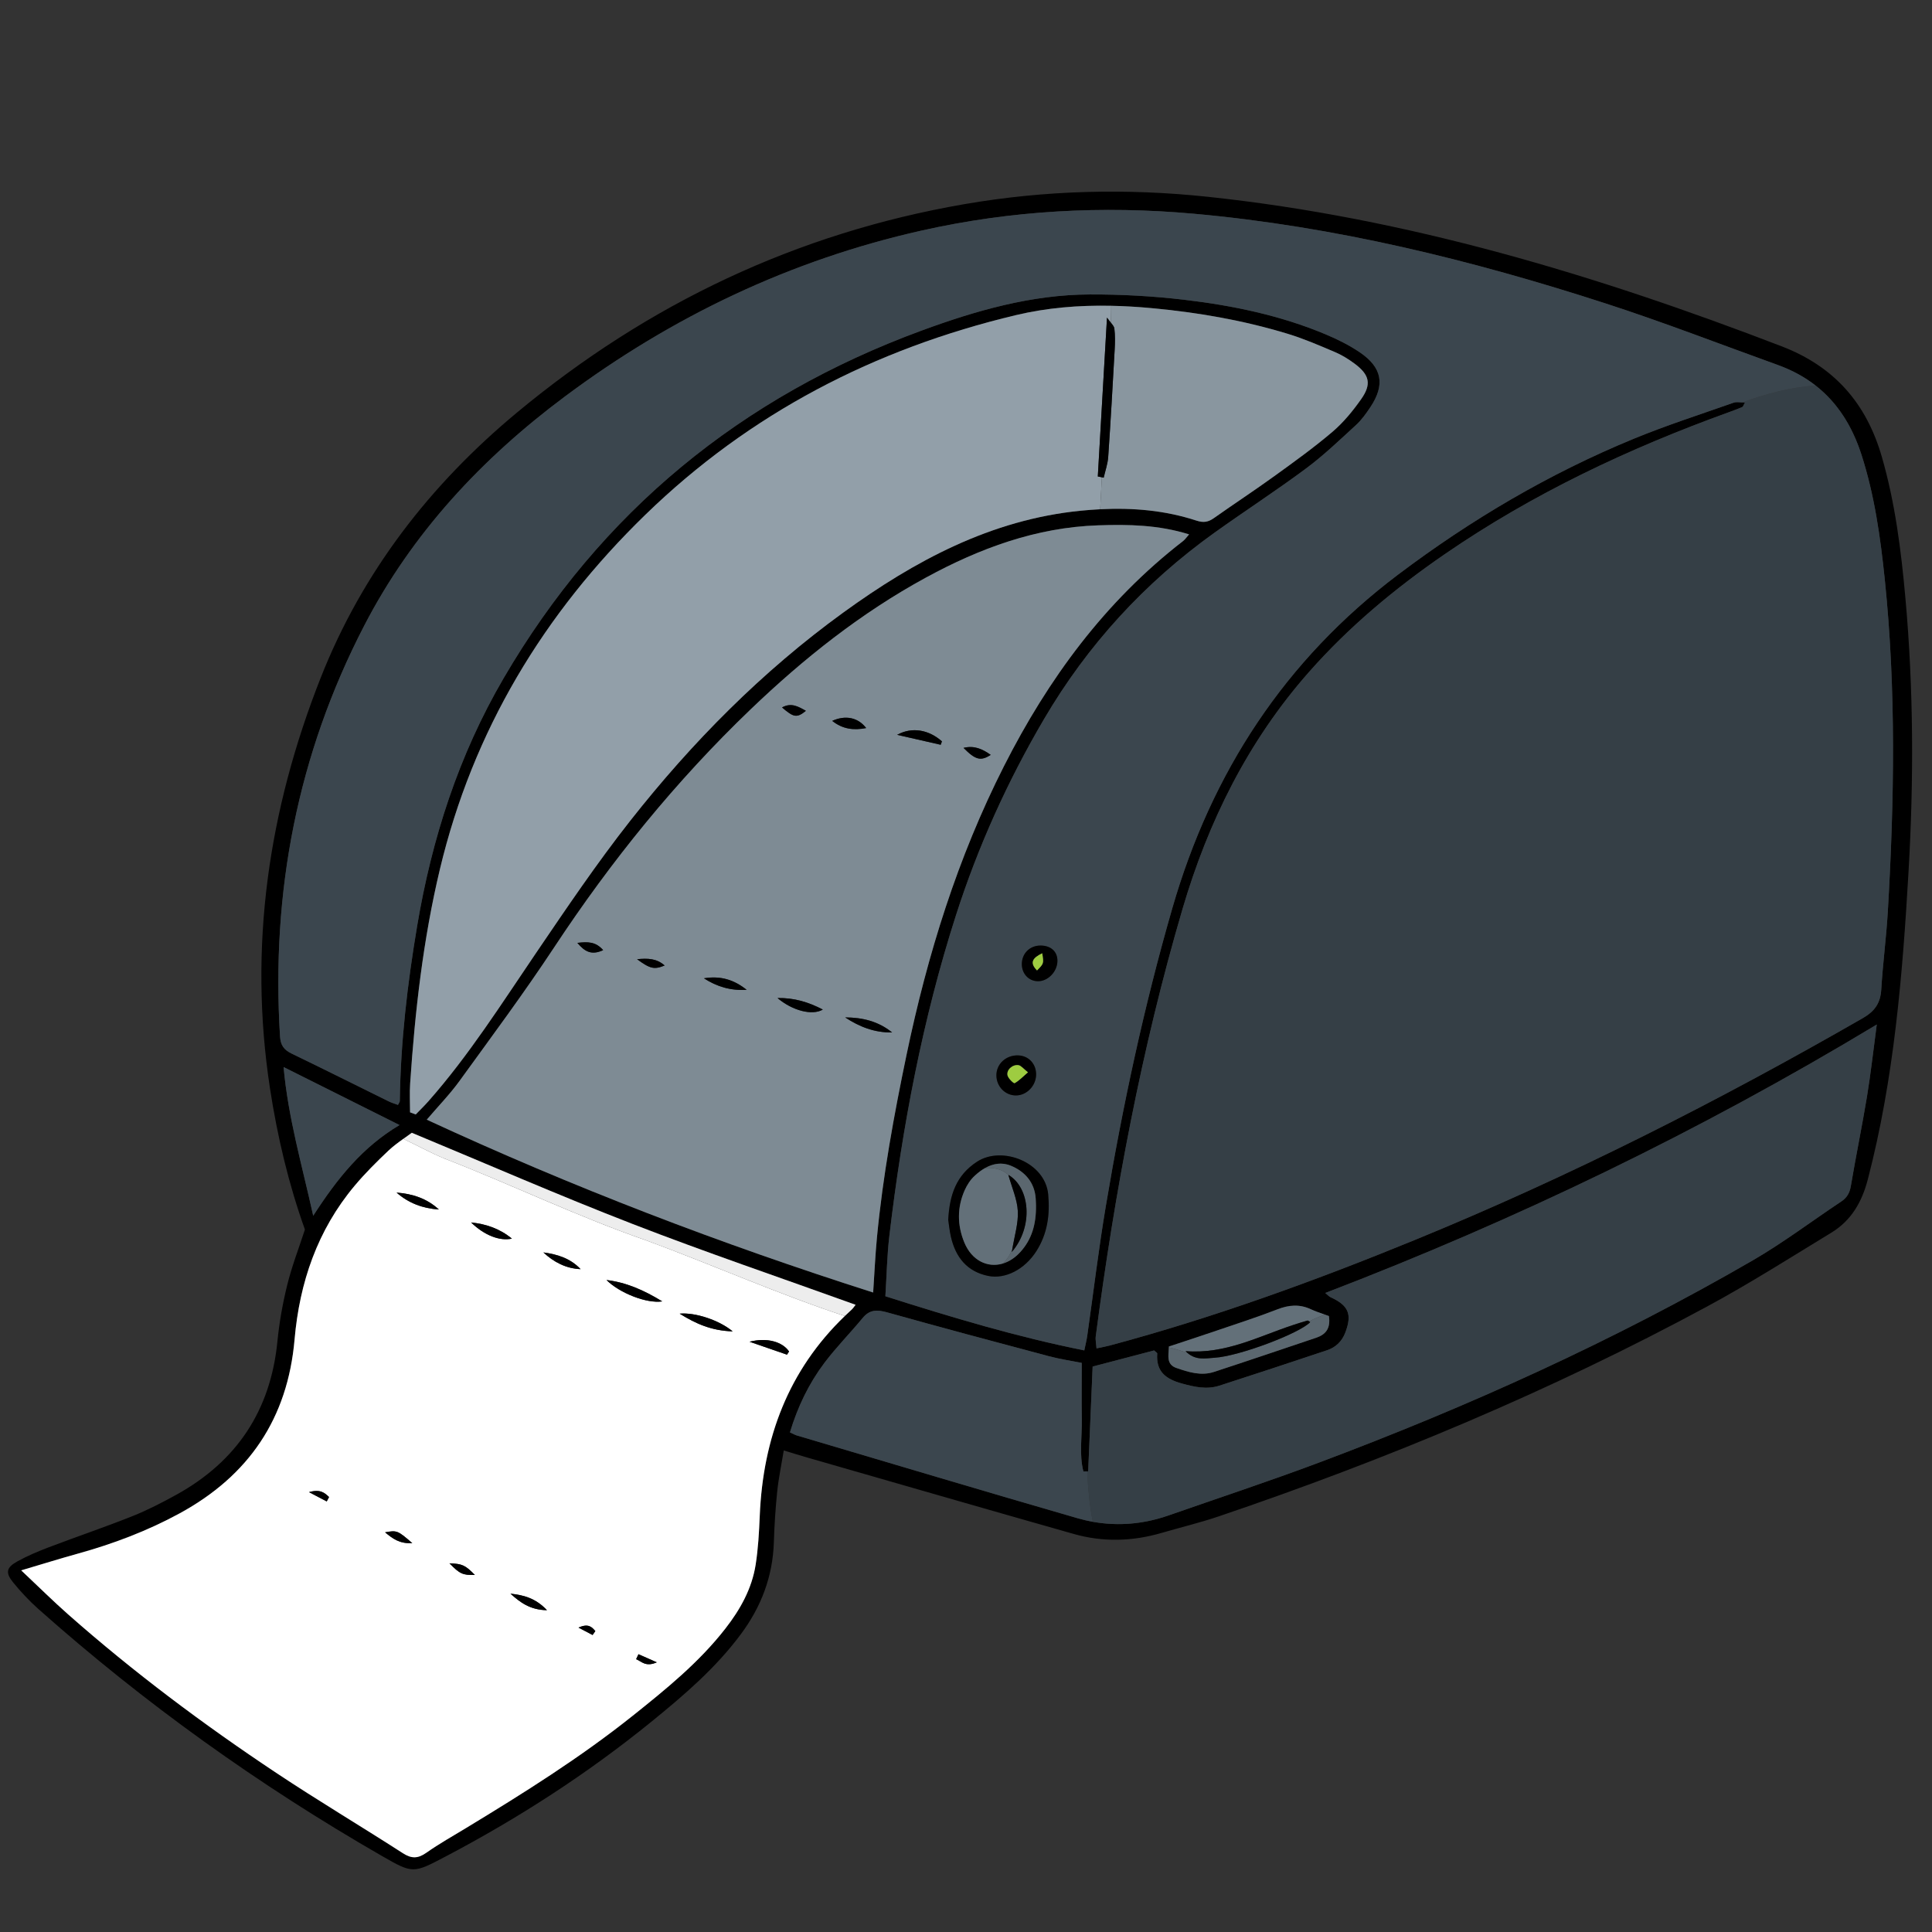 <?xml version="1.0" encoding="UTF-8" standalone="no"?>
<!-- Generator: Adobe Illustrator 27.5.0, SVG Export Plug-In . SVG Version: 6.00 Build 0)  -->

<svg
   version="1.1"
   id="Layer_1"
   x="0px"
   y="0px"
   viewBox="0 0 130 130"
   xml:space="preserve"
   sodipodi:docname="printer.svg"
   width="130"
   height="130"
   inkscape:version="1.2.2 (b0a8486541, 2022-12-01)"
   xmlns:inkscape="http://www.inkscape.org/namespaces/inkscape"
   xmlns:sodipodi="http://sodipodi.sourceforge.net/DTD/sodipodi-0.dtd"
   xmlns="http://www.w3.org/2000/svg"
   xmlns:svg="http://www.w3.org/2000/svg"><rect x="0" y="0" width="130" height="130" fill="#333333" stroke="none"/><defs
   id="defs17199" /><sodipodi:namedview
   id="namedview17197"
   pagecolor="#ffffff"
   bordercolor="#000000"
   borderopacity="0.25"
   inkscape:showpageshadow="2"
   inkscape:pageopacity="0.0"
   inkscape:pagecheckerboard="0"
   inkscape:deskcolor="#d1d1d1"
   showgrid="false"
   inkscape:zoom="9.3066667"
   inkscape:cx="29.065186"
   inkscape:cy="71.991404"
   inkscape:window-width="3840"
   inkscape:window-height="1530"
   inkscape:window-x="0"
   inkscape:window-y="0"
   inkscape:window-maximized="1"
   inkscape:current-layer="Layer_1" />



<g
   id="g17110"
   transform="translate(-3.941,-139.64)">
	<path
   d="m 56.679,237.237 c -0.164,1.003 -0.35,1.876 -0.441,2.759 -0.117,1.13 -0.19,2.266 -0.225,3.401 -0.071,2.312 -0.848,4.356 -2.219,6.201 -1.699,2.289 -3.843,4.122 -6.035,5.902 -4.302,3.494 -8.936,6.485 -13.839,9.062 -2.166,1.138 -2.189,1.163 -4.252,-0.022 -8.281,-4.758 -16.01,-10.29 -23.149,-16.638 -0.612,-0.545 -1.179,-1.153 -1.697,-1.788 -0.527,-0.648 -0.458,-0.998 0.279,-1.407 0.681,-0.377 1.408,-0.683 2.137,-0.96 1.864,-0.708 3.756,-1.348 5.608,-2.086 1.014,-0.404 1.993,-0.91 2.951,-1.438 4.074,-2.247 6.354,-5.676 6.811,-10.33 0.126,-1.281 0.356,-2.563 0.665,-3.812 0.309,-1.248 0.778,-2.456 1.185,-3.707 -1.09,-3.043 -1.849,-6.232 -2.349,-9.487 -1.465,-9.539 -0.101,-18.746 3.415,-27.652 2.807,-7.11 7.367,-12.993 13.225,-17.854 8.795,-7.298 18.793,-12.057 30.09,-14.005 5.439,-0.938 10.893,-1.077 16.385,-0.493 13.377,1.421 26.112,5.258 38.606,10.062 3.542,1.362 5.696,3.835 6.734,7.43 0.897,3.105 1.296,6.287 1.585,9.484 0.555,6.139 0.568,12.295 0.212,18.441 -0.403,6.961 -0.971,13.909 -2.739,20.698 -0.396,1.523 -1.113,2.767 -2.448,3.581 -2.773,1.69 -5.521,3.436 -8.376,4.978 -10.528,5.687 -21.534,10.281 -32.859,14.119 -1.258,0.426 -2.555,0.736 -3.832,1.109 -1.965,0.574 -3.947,0.631 -5.912,0.073 -5.982,-1.697 -11.955,-3.425 -17.931,-5.143 -0.478,-0.136 -0.952,-0.286 -1.585,-0.478 z m -25.961,-23.25 c 0.064,-0.129 0.124,-0.194 0.124,-0.26 0.053,-3.966 0.512,-7.893 1.17,-11.798 0.991,-5.88 2.795,-11.482 5.814,-16.652 6.543,-11.205 15.988,-18.931 28.137,-23.398 3.654,-1.344 7.381,-2.412 11.307,-2.426 2.109,-0.007 4.232,0.108 6.327,0.354 3.269,0.385 6.492,1.049 9.547,2.332 0.79,0.332 1.572,0.721 2.28,1.198 1.526,1.027 1.732,2.195 0.722,3.704 -0.282,0.422 -0.584,0.849 -0.954,1.189 -1.095,1.003 -2.173,2.041 -3.362,2.925 -2.011,1.495 -4.118,2.861 -6.157,4.319 -4.718,3.376 -8.554,7.558 -11.494,12.571 -2.448,4.173 -4.428,8.552 -5.906,13.154 -2.259,7.034 -3.621,14.26 -4.488,21.585 -0.159,1.346 -0.183,2.708 -0.27,4.078 4.489,1.427 8.852,2.736 13.385,3.643 0.079,-0.386 0.156,-0.685 0.199,-0.988 0.415,-2.907 0.763,-5.825 1.249,-8.72 1.135,-6.76 2.572,-13.456 4.475,-20.048 2.637,-9.135 7.577,-16.705 15.207,-22.457 4.902,-3.695 10.156,-6.789 15.834,-9.127 2.203,-0.907 4.478,-1.637 6.728,-2.43 0.208,-0.073 0.464,-0.01 0.763,-0.01 -0.105,0.186 -0.126,0.281 -0.177,0.303 -0.287,0.122 -0.58,0.23 -0.874,0.337 -6.766,2.444 -13.23,5.49 -19.174,9.581 -3.338,2.297 -6.428,4.871 -9.116,7.919 -4.097,4.645 -6.773,10.052 -8.504,15.942 -2.767,9.413 -4.559,19.03 -5.837,28.748 -0.032,0.246 0.03,0.504 0.051,0.813 0.357,-0.076 0.624,-0.121 0.884,-0.191 7.04,-1.886 13.871,-4.373 20.609,-7.135 10.378,-4.253 20.353,-9.311 30.07,-14.897 0.804,-0.462 1.185,-1.01 1.24,-1.925 0.106,-1.759 0.341,-3.51 0.443,-5.269 0.434,-7.44 0.562,-14.882 -0.205,-22.31 -0.294,-2.842 -0.688,-5.67 -1.572,-8.412 -0.938,-2.909 -2.721,-4.984 -5.627,-6.031 -3.863,-1.392 -7.695,-2.88 -11.6,-4.145 -9.027,-2.924 -18.21,-5.179 -27.695,-6.032 -6.172,-0.555 -12.283,-0.225 -18.333,1.136 -8.806,1.981 -16.775,5.783 -23.988,11.164 -5.596,4.174 -10.287,9.197 -13.513,15.439 -4.477,8.661 -6.258,17.9 -5.653,27.618 0.037,0.594 0.264,0.905 0.781,1.154 2.185,1.054 4.353,2.144 6.53,3.215 0.199,0.1 0.419,0.163 0.623,0.24 z m 30.795,13.448 c -5.035,-1.814 -10.062,-3.521 -15.008,-5.437 -4.955,-1.92 -9.829,-4.05 -14.856,-6.137 -0.462,0.348 -1.064,0.724 -1.57,1.202 -0.796,0.751 -1.577,1.529 -2.279,2.367 -2.502,2.986 -3.703,6.508 -4.038,10.336 -0.464,5.315 -3.075,9.165 -7.733,11.703 -2.179,1.187 -4.473,2.053 -6.857,2.713 -1.186,0.329 -2.362,0.696 -3.804,1.123 1.166,1.098 2.128,2.053 3.143,2.95 4.411,3.896 9.115,7.415 14.011,10.672 2.802,1.864 5.698,3.587 8.528,5.41 0.586,0.378 1.015,0.366 1.577,-0.03 0.863,-0.607 1.788,-1.127 2.691,-1.675 3.852,-2.336 7.667,-4.727 11.195,-7.543 2.236,-1.785 4.459,-3.584 6.234,-5.863 1.002,-1.287 1.786,-2.684 2.04,-4.305 0.169,-1.08 0.23,-2.181 0.275,-3.275 0.225,-5.444 2.066,-10.16 6.173,-13.874 0.111,-0.099 0.191,-0.23 0.278,-0.337 z m 1.181,-0.825 c 0.09,-1.329 0.142,-2.533 0.257,-3.73 0.396,-4.137 1.144,-8.218 1.992,-12.282 1.404,-6.732 3.431,-13.253 6.554,-19.41 2.979,-5.876 6.792,-11.074 12.042,-15.137 0.143,-0.111 0.249,-0.271 0.413,-0.454 -2.062,-0.646 -4.096,-0.678 -6.128,-0.609 -4.164,0.141 -7.96,1.545 -11.575,3.513 -4.368,2.378 -8.226,5.443 -11.801,8.87 -5.026,4.819 -9.379,10.194 -13.215,16.008 -2.025,3.07 -4.224,6.027 -6.383,9.008 -0.639,0.883 -1.409,1.671 -2.194,2.592 9.79,4.535 19.77,8.358 30.038,11.631 z M 31.533,214.487 c 0.127,0.048 0.254,0.095 0.381,0.143 0.286,-0.296 0.583,-0.582 0.855,-0.89 2.732,-3.095 4.929,-6.576 7.242,-9.977 2.046,-3.01 4.087,-6.037 6.336,-8.894 4.159,-5.284 8.868,-10.047 14.33,-14.007 4.807,-3.485 9.941,-6.257 15.99,-6.857 2.632,-0.261 5.247,-0.164 7.781,0.667 0.483,0.158 0.796,0.099 1.177,-0.17 1.343,-0.949 2.72,-1.852 4.053,-2.815 1.332,-0.962 2.67,-1.924 3.92,-2.987 0.736,-0.626 1.371,-1.402 1.931,-2.196 0.718,-1.017 0.568,-1.644 -0.442,-2.395 -0.406,-0.302 -0.847,-0.577 -1.311,-0.774 -1.043,-0.443 -2.089,-0.898 -3.17,-1.228 -3.004,-0.916 -6.081,-1.448 -9.211,-1.736 -3.067,-0.282 -6.11,-0.238 -9.109,0.477 -9.493,2.263 -17.89,6.599 -24.917,13.426 -6.843,6.648 -11.604,14.528 -13.831,23.863 -1.13,4.739 -1.674,9.56 -2,14.41 -0.043,0.643 -0.005,1.293 -0.005,1.94 z m 25.561,21.536 c 0.24,0.108 0.341,0.168 0.45,0.201 6.299,1.864 12.592,3.75 18.903,5.574 2.038,0.589 4.107,0.517 6.13,-0.191 3.359,-1.174 6.74,-2.289 10.071,-3.537 10.094,-3.782 19.894,-8.213 29.229,-13.621 2.06,-1.193 3.971,-2.643 5.958,-3.963 0.387,-0.257 0.568,-0.577 0.647,-1.044 0.339,-2.007 0.752,-4.002 1.084,-6.01 0.253,-1.531 0.422,-3.076 0.66,-4.854 -11.953,7.207 -24.254,13.137 -37.111,18.064 0.175,0.142 0.253,0.238 0.354,0.284 1.217,0.553 1.464,1.147 0.995,2.38 -0.225,0.591 -0.645,0.994 -1.225,1.188 -2.409,0.808 -4.824,1.599 -7.241,2.382 -0.854,0.277 -1.674,0.092 -2.528,-0.142 -1.087,-0.298 -1.756,-0.807 -1.661,-2.02 0.004,-0.047 -0.1,-0.101 -0.211,-0.206 -1.315,0.345 -2.671,0.701 -4.135,1.084 -0.1,2.346 -0.2,4.699 -0.301,7.052 -0.108,0.001 -0.217,0.001 -0.325,0.002 -0.287,-1.145 -0.087,-2.33 -0.106,-3.495 -0.02,-1.242 -0.004,-2.485 -0.004,-3.806 -0.692,-0.138 -1.463,-0.25 -2.211,-0.449 -3.628,-0.964 -7.255,-1.933 -10.869,-2.946 -0.673,-0.189 -1.181,-0.208 -1.658,0.37 -0.847,1.026 -1.789,1.977 -2.587,3.038 -1.035,1.381 -1.784,2.927 -2.308,4.665 z M 23.023,211.44 c 0.309,3.428 1.235,6.568 1.993,10.006 1.635,-2.536 3.329,-4.632 5.809,-6.104 -2.648,-1.325 -5.152,-2.577 -7.802,-3.902 z m 70.338,16.754 c -0.424,-0.157 -0.834,-0.28 -1.219,-0.459 -0.759,-0.354 -1.477,-0.291 -2.251,0.01 -1.345,0.523 -2.721,0.965 -4.088,1.431 -1.065,0.363 -2.134,0.712 -3.21,1.069 -0.019,0.597 -0.198,1.199 0.511,1.444 0.814,0.281 1.656,0.546 2.52,0.264 2.298,-0.75 4.587,-1.529 6.878,-2.3 0.628,-0.211 0.986,-0.61 0.859,-1.459 z"
   id="path17022" />
	<path
   style="fill:#353f46"
   d="m 130.765,178.642 c -0.294,-2.842 -0.688,-5.67 -1.572,-8.412 -0.626,-1.942 -1.629,-3.511 -3.091,-4.652 -1.69,0.124 -3.341,0.562 -4.936,1.141 0.061,0.004 0.123,0.007 0.188,0.007 -0.105,0.186 -0.126,0.281 -0.177,0.303 -0.287,0.122 -0.58,0.23 -0.874,0.337 -6.766,2.444 -13.23,5.49 -19.174,9.581 -3.338,2.297 -6.428,4.871 -9.116,7.919 -4.097,4.645 -6.773,10.052 -8.504,15.942 -2.767,9.413 -4.559,19.03 -5.837,28.748 -0.032,0.246 0.03,0.504 0.051,0.813 0.357,-0.076 0.624,-0.121 0.884,-0.191 7.04,-1.886 13.871,-4.373 20.609,-7.135 10.378,-4.253 20.353,-9.311 30.07,-14.897 0.804,-0.462 1.185,-1.01 1.24,-1.925 0.106,-1.759 0.341,-3.51 0.443,-5.269 0.434,-7.44 0.563,-14.882 -0.204,-22.31 z"
   id="path17024" />
	<path
   style="fill:#3b464e"
   d="m 123.566,164.199 c -3.863,-1.392 -7.695,-2.88 -11.6,-4.145 -9.027,-2.924 -18.21,-5.179 -27.695,-6.032 -6.172,-0.555 -12.283,-0.225 -18.333,1.136 -8.806,1.981 -16.775,5.783 -23.988,11.164 -5.596,4.174 -10.287,9.197 -13.513,15.439 -4.477,8.661 -6.258,17.9 -5.653,27.618 0.037,0.594 0.264,0.905 0.781,1.154 2.185,1.054 4.353,2.144 6.53,3.215 0.201,0.099 0.421,0.162 0.625,0.239 0.064,-0.129 0.124,-0.194 0.124,-0.26 0.053,-3.966 0.512,-7.893 1.17,-11.798 0.991,-5.88 2.795,-11.482 5.814,-16.652 6.543,-11.205 15.988,-18.931 28.137,-23.398 3.654,-1.344 7.381,-2.412 11.307,-2.426 2.109,-0.007 4.232,0.108 6.327,0.354 3.269,0.385 6.492,1.049 9.547,2.332 0.79,0.332 1.572,0.721 2.28,1.198 1.526,1.027 1.732,2.195 0.722,3.704 -0.282,0.422 -0.584,0.849 -0.954,1.189 -1.095,1.003 -2.173,2.041 -3.362,2.925 -2.011,1.495 -4.118,2.861 -6.157,4.319 -4.718,3.376 -8.554,7.558 -11.494,12.571 -2.448,4.173 -4.428,8.552 -5.906,13.154 -2.259,7.034 -3.621,14.26 -4.488,21.585 -0.159,1.346 -0.183,2.708 -0.27,4.078 4.489,1.427 8.852,2.736 13.385,3.643 0.079,-0.386 0.156,-0.685 0.199,-0.988 0.415,-2.907 0.763,-5.825 1.249,-8.72 1.135,-6.76 2.572,-13.456 4.475,-20.048 2.637,-9.135 7.577,-16.705 15.207,-22.457 4.902,-3.695 10.156,-6.789 15.834,-9.127 2.203,-0.907 4.478,-1.637 6.728,-2.43 0.163,-0.057 0.355,-0.031 0.575,-0.017 1.595,-0.58 3.246,-1.018 4.936,-1.141 -0.731,-0.568 -1.573,-1.03 -2.539,-1.378 z m -51.105,46.456 c 0.711,0.027 1.222,0.593 1.197,1.326 -0.025,0.738 -0.638,1.362 -1.346,1.369 -0.73,0.008 -1.327,-0.603 -1.326,-1.357 -0.001,-0.772 0.658,-1.37 1.475,-1.338 z m 1.215,13.172 c -0.781,1.226 -2.09,1.903 -3.241,1.667 -1.434,-0.294 -2.191,-1.262 -2.508,-2.626 -0.096,-0.415 -0.135,-0.844 -0.182,-1.149 0.089,-1.678 0.537,-3.001 1.943,-3.913 1.682,-1.09 4.586,0.038 4.784,2.205 0.126,1.372 -0.052,2.647 -0.796,3.816 z m 0.085,-18.163 c -0.611,-0.017 -1.065,-0.511 -1.063,-1.155 0.003,-0.718 0.538,-1.247 1.259,-1.245 0.702,0.002 1.146,0.41 1.136,1.045 -0.01,0.724 -0.65,1.374 -1.332,1.355 z"
   id="path17026" />
	<path
   style="fill:#ededed"
   d="m 47.383,223.087 c 4.557,1.679 8.912,3.625 13.405,5.105 0.147,-0.141 0.295,-0.281 0.448,-0.419 0.11,-0.099 0.19,-0.23 0.277,-0.337 -5.035,-1.814 -10.062,-3.521 -15.007,-5.437 -4.955,-1.92 -9.829,-4.05 -14.856,-6.137 -0.175,0.132 -0.37,0.268 -0.573,0.412 0.916,0.43 1.833,0.933 2.749,1.315 4.645,1.8 8.912,3.886 13.557,5.498 z"
   id="path17028" />
	<path
   style="fill:#ffffff"
   d="m 47.383,223.087 c -4.646,-1.612 -8.912,-3.697 -13.558,-5.499 -0.916,-0.382 -1.833,-0.885 -2.749,-1.315 -0.332,0.236 -0.683,0.493 -0.997,0.79 -0.796,0.751 -1.577,1.529 -2.279,2.367 -2.502,2.986 -3.703,6.508 -4.038,10.337 -0.464,5.315 -3.075,9.165 -7.733,11.703 -2.179,1.187 -4.473,2.053 -6.857,2.713 -1.186,0.329 -2.362,0.696 -3.804,1.123 1.166,1.098 2.128,2.053 3.143,2.95 4.411,3.896 9.115,7.415 14.011,10.672 2.802,1.864 5.698,3.587 8.528,5.41 0.586,0.378 1.015,0.366 1.577,-0.03 0.863,-0.607 1.788,-1.127 2.692,-1.675 3.852,-2.336 7.667,-4.727 11.195,-7.543 2.236,-1.785 4.459,-3.584 6.234,-5.863 1.002,-1.287 1.786,-2.684 2.04,-4.305 0.169,-1.08 0.23,-2.181 0.275,-3.275 0.216,-5.242 1.932,-9.808 5.725,-13.455 -4.493,-1.48 -8.848,-3.426 -13.405,-5.105 z m -21.457,17.581 c -0.326,-0.171 -0.653,-0.342 -1.191,-0.625 0.763,-0.219 1.057,0.05 1.346,0.331 -0.052,0.098 -0.104,0.196 -0.155,0.294 z m 3.926,2.079 c 0.797,-0.145 0.85,-0.126 1.83,0.728 -0.866,0.047 -1.322,-0.308 -1.83,-0.728 z m 0.773,-22.861 c 1.07,0.08 2.044,0.396 2.846,1.138 -1.074,-0.07 -2.033,-0.424 -2.846,-1.138 z m 12.381,5.151 c -0.982,-0.041 -1.794,-0.468 -2.502,-1.124 0.951,0.125 1.83,0.406 2.502,1.124 z m -8.821,19.796 c 0.859,0.029 1.054,0.118 1.708,0.781 -0.812,0.022 -1.013,-0.07 -1.708,-0.781 z m 1.456,-22.937 c 0.993,0.104 1.905,0.401 2.745,1.088 -0.814,0.18 -1.855,-0.221 -2.745,-1.088 z m 2.648,24.978 c 0.866,0.094 1.68,0.289 2.456,1.112 -1.148,-0.015 -1.816,-0.54 -2.456,-1.112 z m 5.524,2.781 c -0.26,-0.137 -0.519,-0.273 -0.945,-0.497 0.672,-0.302 0.902,-0.033 1.132,0.235 -0.062,0.087 -0.124,0.175 -0.187,0.262 z m 2.931,1.628 c 0.053,-0.111 0.106,-0.223 0.159,-0.334 0.35,0.154 0.699,0.309 1.233,0.545 -0.757,0.333 -1.029,-0.068 -1.392,-0.211 z M 44.751,225.77 c 1.303,0.157 2.472,0.656 3.752,1.438 -1.04,0.159 -2.867,-0.557 -3.752,-1.438 z m 4.922,2.263 c 1.031,-0.096 2.653,0.429 3.568,1.193 -1.424,-0.049 -2.457,-0.502 -3.568,-1.193 z m 7.222,2.759 c -0.759,-0.262 -1.519,-0.525 -2.518,-0.87 1.197,-0.302 2.221,0.014 2.657,0.656 -0.046,0.071 -0.093,0.142 -0.139,0.214 z"
   id="path17030" />
	<path
   style="fill:#7e8b94"
   d="m 62.694,226.61 c -10.268,-3.273 -20.248,-7.097 -30.037,-11.63 0.786,-0.921 1.555,-1.71 2.194,-2.592 2.159,-2.98 4.357,-5.937 6.383,-9.008 3.836,-5.814 8.188,-11.189 13.215,-16.008 3.575,-3.427 7.433,-6.493 11.801,-8.87 3.615,-1.968 7.41,-3.372 11.575,-3.513 2.032,-0.069 4.066,-0.036 6.128,0.609 -0.164,0.183 -0.27,0.343 -0.413,0.454 -5.25,4.063 -9.062,9.262 -12.042,15.137 -3.122,6.157 -5.149,12.678 -6.554,19.41 -0.848,4.063 -1.596,8.145 -1.992,12.282 -0.115,1.197 -0.168,2.4 -0.258,3.729 z m 1.274,-17.499 c -0.916,-0.746 -1.993,-1.01 -3.157,-1.011 0.951,0.627 1.978,1.032 3.157,1.011 z m 3.271,-19.357 c 0.028,-0.077 0.055,-0.154 0.083,-0.23 -0.879,-0.779 -2.012,-0.994 -3.015,-0.439 1.077,0.246 2.005,0.457 2.932,0.669 z m -10.981,17.041 c 0.991,0.845 2.333,1.199 3.049,0.776 -0.968,-0.504 -1.922,-0.795 -3.049,-0.776 z m -2.077,-0.552 c -0.815,-0.653 -1.723,-0.968 -2.875,-0.775 0.879,0.567 1.815,0.842 2.875,0.775 z m 8.042,-17.613 c -0.532,-0.706 -1.383,-0.893 -2.284,-0.484 0.703,0.561 1.452,0.647 2.284,0.484 z m 6.552,1.333 c 0.804,0.813 1.158,0.904 1.829,0.471 -0.551,-0.391 -1.102,-0.648 -1.829,-0.471 z m -21.968,14.22 c 0.885,0.649 1.155,0.708 1.858,0.423 -0.542,-0.475 -1.13,-0.495 -1.858,-0.423 z m 9.755,-16.941 c 0.79,0.685 1.004,0.716 1.606,0.228 -0.511,-0.288 -0.982,-0.572 -1.606,-0.228 z m -13.771,15.842 c 0.493,0.587 0.95,0.852 1.736,0.489 -0.509,-0.583 -1.048,-0.569 -1.736,-0.489 z"
   id="path17032" />
	<path
   style="fill:#929fa9"
   d="m 77.81,171.701 c 0.2,-3.468 0.401,-6.936 0.618,-10.69 0.095,0.136 0.183,0.244 0.258,0.337 l -0.019,-1.133 c -2.143,-0.04 -4.272,0.129 -6.38,0.632 -9.493,2.263 -17.89,6.599 -24.917,13.426 -6.843,6.648 -11.604,14.528 -13.831,23.863 -1.13,4.739 -1.674,9.56 -2,14.41 -0.043,0.644 -0.006,1.294 -0.006,1.941 0.127,0.048 0.254,0.095 0.381,0.143 0.286,-0.296 0.583,-0.582 0.855,-0.89 2.732,-3.095 4.929,-6.576 7.242,-9.977 2.046,-3.01 4.087,-6.037 6.336,-8.894 4.159,-5.284 8.868,-10.047 14.33,-14.007 4.807,-3.485 9.941,-6.257 15.99,-6.857 0.435,-0.043 0.869,-0.075 1.303,-0.097 l 0.112,-2.149 C 77.99,171.739 77.9,171.72 77.81,171.701 Z"
   id="path17034" />
	<path
   style="fill:#89969f"
   d="m 95.087,164.108 c -0.406,-0.302 -0.847,-0.577 -1.311,-0.774 -1.043,-0.443 -2.089,-0.898 -3.17,-1.228 -3.003,-0.916 -6.081,-1.448 -9.211,-1.736 -0.912,-0.084 -1.822,-0.138 -2.729,-0.155 l 0.019,1.133 c 0.132,0.163 0.223,0.276 0.238,0.399 0.056,0.461 0.048,0.935 0.022,1.401 -0.134,2.413 -0.27,4.826 -0.436,7.237 -0.032,0.471 -0.198,0.933 -0.303,1.398 -0.042,-0.009 -0.084,-0.017 -0.126,-0.026 l -0.112,2.149 c 2.191,-0.111 4.363,0.071 6.478,0.764 0.483,0.158 0.796,0.099 1.177,-0.17 1.343,-0.949 2.72,-1.852 4.053,-2.815 1.332,-0.962 2.67,-1.924 3.92,-2.987 0.736,-0.626 1.371,-1.402 1.931,-2.196 0.719,-1.017 0.569,-1.644 -0.44,-2.394 z"
   id="path17036" />
	<path
   style="fill:#3b464e"
   d="m 76.839,238.646 c -0.287,-1.145 -0.087,-2.33 -0.105,-3.495 -0.02,-1.242 -0.004,-2.485 -0.004,-3.806 -0.692,-0.138 -1.463,-0.25 -2.211,-0.449 -3.628,-0.964 -7.255,-1.933 -10.869,-2.946 -0.673,-0.189 -1.181,-0.208 -1.658,0.37 -0.847,1.026 -1.789,1.977 -2.587,3.038 -1.037,1.38 -1.786,2.926 -2.31,4.665 0.24,0.108 0.341,0.168 0.45,0.201 6.299,1.864 12.592,3.75 18.903,5.574 0.342,0.099 0.684,0.177 1.027,0.239 -0.228,-1.131 -0.315,-2.261 -0.38,-3.392 -0.086,0 -0.171,10e-4 -0.256,10e-4 z"
   id="path17038" />
	<path
   style="fill:#353f46"
   d="m 93.115,226.641 c 0.175,0.143 0.253,0.238 0.354,0.285 1.217,0.553 1.464,1.147 0.995,2.38 -0.225,0.591 -0.645,0.994 -1.225,1.188 -2.409,0.808 -4.824,1.599 -7.241,2.382 -0.854,0.277 -1.674,0.092 -2.528,-0.142 -1.087,-0.298 -1.756,-0.807 -1.661,-2.02 0.004,-0.047 -0.1,-0.101 -0.211,-0.206 -1.315,0.345 -2.671,0.701 -4.135,1.084 -0.1,2.346 -0.2,4.699 -0.301,7.052 -0.023,0 -0.046,0 -0.07,0.001 0.064,1.131 0.152,2.261 0.38,3.392 1.703,0.306 3.419,0.159 5.103,-0.429 3.359,-1.174 6.74,-2.289 10.071,-3.537 10.094,-3.782 19.894,-8.213 29.229,-13.621 2.06,-1.193 3.971,-2.643 5.958,-3.963 0.387,-0.257 0.568,-0.577 0.647,-1.044 0.339,-2.007 0.752,-4.002 1.084,-6.01 0.253,-1.531 0.422,-3.076 0.66,-4.854 -11.951,7.206 -24.252,13.136 -37.109,18.062 z"
   id="path17040" />
	<path
   style="fill:#3b464e"
   d="m 23.023,211.44 c 2.65,1.325 5.154,2.577 7.802,3.902 -2.48,1.472 -4.174,3.568 -5.809,6.104 -0.758,-3.438 -1.684,-6.578 -1.993,-10.006 z"
   id="path17042" />
	<path
   style="fill:#5b676f"
   d="m 93.081,228.094 c -0.361,0.135 -0.709,0.282 -1.051,0.458 0.024,0.019 0.048,0.039 0.071,0.054 -0.712,0.748 -4.78,2.295 -6.439,2.393 -0.581,0.034 -1.227,0.197 -1.837,-0.338 -0.406,-0.109 -0.79,-0.273 -1.235,-0.349 -0.028,0.575 -0.169,1.143 0.514,1.378 0.814,0.281 1.656,0.546 2.52,0.264 2.298,-0.75 4.587,-1.529 6.878,-2.3 0.628,-0.211 0.986,-0.611 0.859,-1.459 -0.094,-0.035 -0.187,-0.068 -0.28,-0.101 z"
   id="path17044" />
	<path
   style="fill:#637079"
   d="m 83.714,230.555 c 2.689,0.213 4.893,-0.986 7.209,-1.749 0.331,-0.109 0.662,-0.217 0.997,-0.309 0.03,-0.008 0.07,0.021 0.11,0.054 0.343,-0.176 0.691,-0.323 1.051,-0.458 -0.325,-0.114 -0.64,-0.219 -0.939,-0.358 -0.76,-0.354 -1.477,-0.291 -2.252,0.01 -1.345,0.523 -2.721,0.965 -4.088,1.431 -1.065,0.363 -2.134,0.712 -3.21,1.069 -0.001,0.022 -0.002,0.044 -0.003,0.065 0.445,0.075 0.829,0.24 1.235,0.349 -0.036,-0.031 -0.073,-0.066 -0.11,-0.104 z"
   id="path17046" />
	<path
   d="m 67.745,221.719 c 0.089,-1.678 0.537,-3.001 1.943,-3.913 1.682,-1.09 4.586,0.038 4.784,2.205 0.125,1.372 -0.052,2.647 -0.796,3.816 -0.781,1.226 -2.09,1.903 -3.241,1.667 -1.434,-0.294 -2.191,-1.262 -2.508,-2.626 -0.096,-0.415 -0.135,-0.844 -0.182,-1.149 z m 5.907,-0.969 c -0.003,-0.07 -0.009,-0.265 -0.021,-0.46 -0.071,-1.103 -0.746,-1.83 -1.671,-2.212 -0.907,-0.374 -1.763,0.047 -2.45,0.691 -0.276,0.258 -0.5,0.604 -0.655,0.951 -0.518,1.162 -0.509,2.357 -0.027,3.523 0.707,1.711 2.517,2.015 3.767,0.644 0.776,-0.848 1.075,-1.878 1.057,-3.137 z"
   id="path17048" />
	<path
   d="m 73.658,211.981 c -0.025,0.738 -0.638,1.362 -1.346,1.369 -0.73,0.008 -1.327,-0.603 -1.326,-1.357 0,-0.772 0.659,-1.369 1.475,-1.338 0.711,0.027 1.222,0.593 1.197,1.326 z m -0.547,-0.188 c -0.314,-0.246 -0.462,-0.453 -0.638,-0.48 -0.407,-0.063 -0.83,0.328 -0.736,0.695 0.054,0.211 0.418,0.548 0.475,0.517 0.296,-0.161 0.538,-0.42 0.899,-0.732 z"
   id="path17050" />
	<path
   d="m 73.957,203.263 c 0.702,0.002 1.146,0.41 1.136,1.045 -0.011,0.724 -0.651,1.375 -1.333,1.356 -0.611,-0.017 -1.065,-0.511 -1.063,-1.155 0.004,-0.719 0.538,-1.247 1.26,-1.246 z m 0.114,0.519 c -0.663,0.319 -0.863,0.639 -0.351,1.158 0.461,-0.467 0.461,-0.467 0.351,-1.158 z"
   id="path17052" />
	<path
   d="m 44.751,225.77 c 1.303,0.157 2.472,0.656 3.752,1.438 -1.04,0.159 -2.867,-0.557 -3.752,-1.438 z"
   id="path17054" />
	<path
   d="m 53.241,229.226 c -1.424,-0.049 -2.457,-0.502 -3.568,-1.193 1.031,-0.096 2.653,0.429 3.568,1.193 z"
   id="path17056" />
	<path
   d="m 33.471,221.025 c -1.074,-0.07 -2.033,-0.425 -2.846,-1.138 1.07,0.079 2.044,0.395 2.846,1.138 z"
   id="path17058" />
	<path
   d="m 35.641,221.896 c 0.993,0.104 1.905,0.401 2.745,1.088 -0.814,0.18 -1.855,-0.221 -2.745,-1.088 z"
   id="path17060" />
	<path
   d="m 40.504,223.913 c 0.951,0.126 1.83,0.406 2.502,1.125 -0.982,-0.042 -1.794,-0.469 -2.502,-1.125 z"
   id="path17062" />
	<path
   d="m 56.895,230.792 c -0.759,-0.262 -1.519,-0.525 -2.518,-0.87 1.197,-0.302 2.221,0.014 2.657,0.656 -0.046,0.071 -0.093,0.142 -0.139,0.214 z"
   id="path17064" />
	<path
   d="m 38.289,246.874 c 0.866,0.094 1.68,0.289 2.456,1.112 -1.148,-0.015 -1.816,-0.539 -2.456,-1.112 z"
   id="path17066" />
	<path
   d="m 35.893,245.614 c -0.811,0.022 -1.013,-0.07 -1.708,-0.782 0.859,0.03 1.054,0.119 1.708,0.782 z"
   id="path17068" />
	<path
   d="m 31.682,243.475 c -0.866,0.046 -1.322,-0.309 -1.83,-0.728 0.797,-0.145 0.85,-0.126 1.83,0.728 z"
   id="path17070" />
	<path
   d="m 46.902,250.949 c 0.35,0.154 0.699,0.309 1.233,0.545 -0.756,0.334 -1.028,-0.068 -1.391,-0.211 0.053,-0.112 0.105,-0.223 0.158,-0.334 z"
   id="path17072" />
	<path
   d="m 25.926,240.668 c -0.326,-0.171 -0.653,-0.342 -1.191,-0.625 0.763,-0.219 1.057,0.05 1.346,0.331 -0.052,0.098 -0.104,0.196 -0.155,0.294 z"
   id="path17074" />
	<path
   d="m 43.813,249.655 c -0.26,-0.137 -0.519,-0.273 -0.945,-0.497 0.672,-0.302 0.902,-0.033 1.132,0.235 -0.062,0.087 -0.124,0.175 -0.187,0.262 z"
   id="path17076" />
	<path
   d="m 63.968,209.111 c -1.179,0.021 -2.206,-0.384 -3.157,-1.011 1.164,0.001 2.241,0.265 3.157,1.011 z"
   id="path17078" />
	<path
   d="m 67.239,189.754 c -0.927,-0.212 -1.854,-0.423 -2.932,-0.669 1.004,-0.555 2.136,-0.34 3.015,0.439 -0.028,0.076 -0.055,0.153 -0.083,0.23 z"
   id="path17080" />
	<path
   d="m 56.258,206.795 c 1.126,-0.018 2.081,0.272 3.049,0.776 -0.716,0.423 -2.058,0.069 -3.049,-0.776 z"
   id="path17082" />
	<path
   d="m 54.181,206.243 c -1.06,0.066 -1.997,-0.208 -2.875,-0.775 1.152,-0.193 2.06,0.122 2.875,0.775 z"
   id="path17084" />
	<path
   d="m 62.223,188.63 c -0.832,0.163 -1.581,0.077 -2.284,-0.484 0.901,-0.409 1.752,-0.221 2.284,0.484 z"
   id="path17086" />
	<path
   d="m 68.775,189.963 c 0.727,-0.177 1.278,0.08 1.829,0.471 -0.671,0.433 -1.024,0.342 -1.829,-0.471 z"
   id="path17088" />
	<path
   d="m 46.807,204.183 c 0.729,-0.072 1.317,-0.052 1.858,0.423 -0.703,0.285 -0.973,0.226 -1.858,-0.423 z"
   id="path17090" />
	<path
   d="m 56.562,187.242 c 0.625,-0.344 1.095,-0.06 1.606,0.228 -0.603,0.487 -0.816,0.456 -1.606,-0.228 z"
   id="path17092" />
	<path
   d="m 42.791,203.084 c 0.688,-0.081 1.227,-0.094 1.736,0.489 -0.786,0.363 -1.243,0.098 -1.736,-0.489 z"
   id="path17094" />
	<path
   d="m 77.81,171.701 c 0.2,-3.468 0.401,-6.936 0.618,-10.69 0.261,0.374 0.473,0.544 0.496,0.736 0.056,0.461 0.048,0.935 0.022,1.401 -0.134,2.413 -0.27,4.826 -0.436,7.237 -0.032,0.471 -0.198,0.933 -0.303,1.398 -0.133,-0.027 -0.265,-0.054 -0.397,-0.082 z"
   id="path17096" />
	<path
   d="m 92.101,228.606 c -0.712,0.748 -4.78,2.295 -6.439,2.393 -0.616,0.036 -1.306,0.218 -1.947,-0.443 2.689,0.213 4.893,-0.986 7.209,-1.749 0.331,-0.109 0.662,-0.217 0.997,-0.309 0.046,-0.013 0.119,0.07 0.18,0.108 z"
   id="path17098" />
	<path
   style="fill:#5b676f"
   d="m 73.631,220.291 c -0.071,-1.103 -0.746,-1.83 -1.671,-2.212 -0.616,-0.254 -1.208,-0.141 -1.74,0.159 0.588,-0.055 1.178,0.079 1.57,0.46 0,-0.001 -0.001,-0.002 -0.001,-0.003 1.472,0.86 1.703,3.482 0.232,5.19 0.008,-0.05 0.017,-0.1 0.025,-0.149 -0.166,0.35 -0.357,0.689 -0.643,0.929 0.417,-0.122 0.828,-0.378 1.191,-0.777 0.774,-0.849 1.073,-1.879 1.055,-3.137 0,-0.071 -0.005,-0.266 -0.018,-0.46 z"
   id="path17100" />
	<path
   style="fill:#637079"
   d="m 72.048,223.736 c 0.176,-1.014 0.421,-1.812 0.381,-2.595 -0.041,-0.802 -0.4,-1.588 -0.638,-2.443 -0.393,-0.381 -0.982,-0.515 -1.57,-0.46 -0.251,0.142 -0.49,0.325 -0.71,0.532 -0.276,0.258 -0.5,0.604 -0.655,0.951 -0.518,1.162 -0.509,2.357 -0.027,3.523 0.502,1.214 1.558,1.719 2.576,1.421 0.287,-0.24 0.477,-0.579 0.643,-0.929 z"
   id="path17102" />
	<path
   style="fill:#9ecc41"
   d="m 73.111,211.793 c -0.361,0.312 -0.604,0.571 -0.899,0.732 -0.056,0.031 -0.42,-0.306 -0.475,-0.517 -0.094,-0.367 0.329,-0.758 0.736,-0.695 0.176,0.027 0.324,0.234 0.638,0.48 z"
   id="path17104" />
	<path
   style="fill:#9ecc41"
   d="m 74.071,203.782 c 0.11,0.69 0.11,0.69 -0.351,1.158 -0.512,-0.519 -0.313,-0.838 0.351,-1.158 z"
   id="path17106" />
	<path
   d="m 71.79,218.694 c 1.472,0.86 1.703,3.482 0.232,5.19 0.176,-1.086 0.448,-1.923 0.406,-2.744 -0.04,-0.803 -0.4,-1.589 -0.638,-2.446 z"
   id="path17108" />
</g>

</svg>
